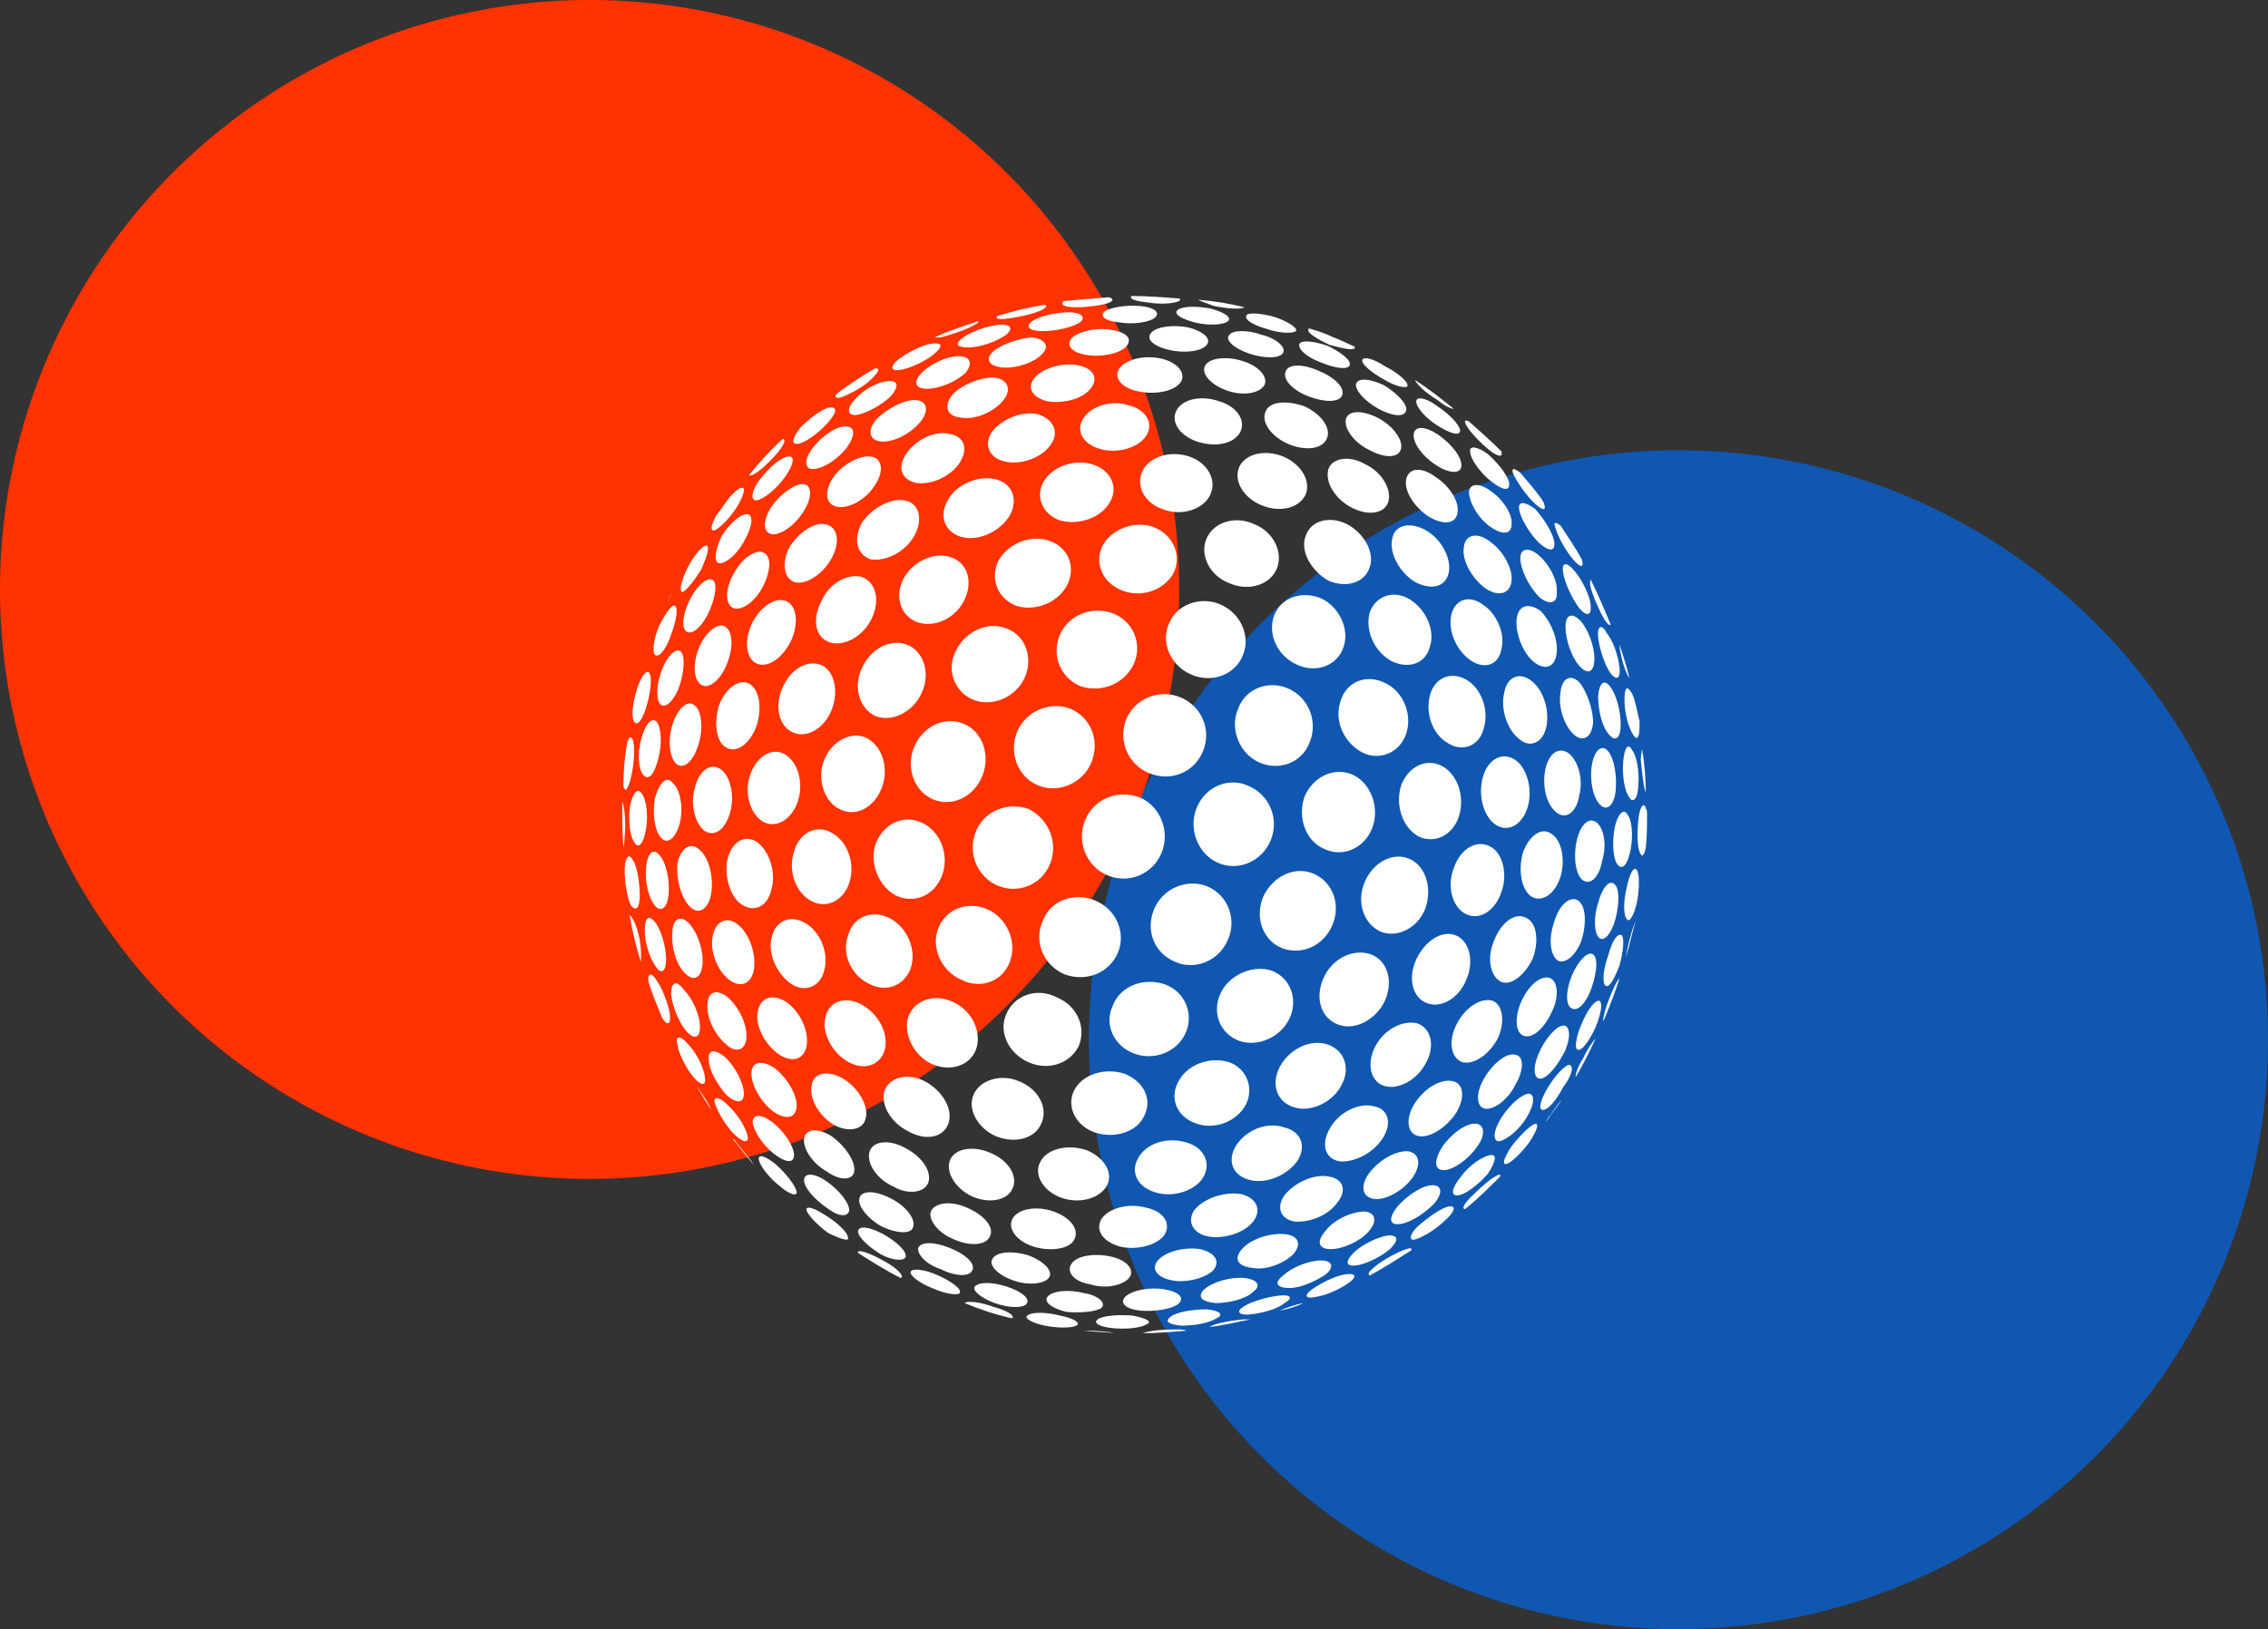 <svg version="1.1" id="Calque_1" xmlns="http://www.w3.org/2000/svg" x="0" y="0" viewBox="0 0 180.8 129.9" style="enable-background:new 0 0 180.8 129.9" xml:space="preserve"><rect x="0" y="0" width="180.8" height="129.9" fill="#333333" stroke="none"/><style>.st2{fill:#fff}</style><circle cx="133.8" cy="82.9" r="47" style="fill:#0f57b1"/><circle cx="47" cy="47" r="47" style="fill:#ff3200"/><g id="source_1_"><path class="st2" d="M129.6 76.4c.3-1 .5-2 .8-3-.1.3-.3.7-.4 1.2-.2.6-.3 1.3-.4 1.8zM127.8 81.4c.1-.1.1-.2.2-.4.4-1 .8-2 1.1-3-.2.2-.5.8-.8 1.6-.3.7-.5 1.5-.5 1.8zM125.6 85.9c.6-1 1.1-2 1.6-3.1-.2.2-.7.9-1 1.6-.4.6-.6 1.2-.6 1.5zM123.2 89.5c.4-.6.9-1.2 1.3-1.8-.3.3-.6.8-.9 1.2-.2.2-.3.4-.4.6zM131.2 63.2c0-1.1-.1-2.3-.3-3.5 0 .2-.1.5-.1.9.1.9.2 2.1.4 2.6zM130.6 65.4c-.1 1.1-.1 2.3.2 2.7.1.3.3 0 .4-.5.1-.9.1-1.9.1-2.8 0-.2-.1-.3-.1-.4-.2-.5-.5 0-.6 1zM129.7 70.7c-.3 1.1-.3 2.3 0 2.6.2.3.6-.4.8-1.4s.2-2.2 0-2.5c-.2-.4-.6.2-.8 1.3zM128.2 76.2c-.4 1.1-.5 2.2-.2 2.4.3.2.7-.6 1.1-1.6.3-1.1.4-2.1.2-2.4-.3-.3-.8.4-1.1 1.6zM127.5 79.8c-.3-.1-.9.6-1.4 1.8-.5 1.1-.6 2.1-.3 2.1.3.1.9-.7 1.4-1.8.4-1 .6-1.9.3-2.1zM125.1 84.9c-.3 0-1.1.8-1.7 1.8-.6 1-.8 1.8-.4 1.8s1.1-.8 1.6-1.8c.7-.9.9-1.7.5-1.8zM122.4 89.6c-.4.1-1.2.9-1.9 1.8-.6.9-.8 1.5-.4 1.4.4-.1 1.2-.9 1.8-1.7.6-.9.8-1.5.5-1.5zM117.3 95.4c-.6.6-.8 1-.5 1 1-.8 1.9-1.7 2.8-2.6 0-.1 0-.2-.2-.1-.5.2-1.4 1-2.1 1.7zM129.9 54.1c-.2-.9-.5-1.8-.8-2.7v.1c.1.8.4 2 .8 2.6zM129.5 55.8c0 1 .3 2.2.7 2.8.3.5.5.2.5-.7v-.4c-.1-.4-.2-.9-.3-1.3-.1-.4-.2-.7-.3-.9-.4-.7-.6-.5-.6.5zM129.4 60.7c-.1 1.1.1 2.4.5 2.9.3.5.7 0 .7-1 .1-1-.1-2.3-.5-2.8-.3-.6-.6-.2-.7.9zM128.7 66.1c-.2 1.2-.1 2.5.3 2.9.4.4.8-.2 1-1.3.2-1.1.1-2.4-.3-2.8-.3-.5-.8.1-1 1.2zM128.8 73.2c.3-1.2.3-2.4-.1-2.7-.4-.4-1 .3-1.3 1.5-.4 1.2-.3 2.5.1 2.8.4.3 1-.4 1.3-1.6zM126.9 78.7c.4-1.2.5-2.3.1-2.6-.4-.3-1.2.5-1.7 1.7s-.5 2.4 0 2.6c.5.3 1.2-.5 1.6-1.7zM124.6 84.1c.6-1.1.6-2.1.2-2.3-.5-.2-1.4.7-2 1.9-.6 1.2-.6 2.2-.1 2.3.5.1 1.3-.8 1.9-1.9zM121.7 89.1c.6-1 .7-1.8.2-1.9-.5 0-1.5.8-2.2 1.9s-.7 1.9-.2 1.9c.6-.1 1.6-.9 2.2-1.9zM118.8 92.1c-.6.1-1.7.8-2.4 1.8-.7.9-.8 1.5-.1 1.4.6-.1 1.6-.9 2.3-1.7.6-.9.8-1.6.2-1.5zM115.5 96.2c-.6.1-1.7.9-2.5 1.6-.7.7-.7 1.2-.1 1 .6-.2 1.6-.8 2.3-1.5.8-.7.9-1.2.3-1.1zM112.1 99.6c-.6.2-1.8.8-2.5 1.4-.5.4-.6.6-.4.7 1.1-.6 2.2-1.3 3.3-2 .1-.2-.1-.2-.4-.1zM126.8 46.8c.2.8.7 1.9 1.1 2.6.3.4.4.5.5.4-.5-1.2-1-2.4-1.6-3.6 0 .1-.1.2 0 .6zM127.4 50.8c.1.9.5 2.2 1 2.9.5.6.8.4.7-.5s-.5-2.1-1-2.7c-.4-.8-.8-.6-.7.3zM129.2 57.8c0-1-.3-2.3-.8-3s-.9-.4-1 .7c0 1.1.3 2.5.9 3.1.5.6.9.2.9-.8zM128.8 63c.1-1.1-.1-2.5-.6-3.1s-1.1-.1-1.3 1.1c-.2 1.2.1 2.7.7 3.2.5.5 1.1 0 1.2-1.2zM127.3 65.6c-.6-.5-1.3.1-1.6 1.4s-.1 2.8.5 3.2c.6.4 1.3-.3 1.5-1.5.4-1.2.2-2.6-.4-3.1zM125.8 71.8c-.6-.4-1.5.3-1.9 1.7-.5 1.4-.3 2.7.3 3.1.6.3 1.5-.5 1.9-1.7.4-1.4.3-2.7-.3-3.1zM123.6 78c-.7-.3-1.7.5-2.3 1.8s-.5 2.6.2 2.8c.7.2 1.6-.6 2.2-1.9.6-1.2.5-2.4-.1-2.7zM120.8 84.1c-.7-.2-1.8.7-2.5 1.9s-.6 2.3.1 2.4c.7.1 1.8-.7 2.4-1.9.7-1.2.7-2.3 0-2.4zM117.7 89.6c-.8-.1-2 .8-2.7 1.8-.7 1.1-.7 1.9.1 1.9.7 0 1.9-.8 2.6-1.8.7-.9.7-1.8 0-1.9zM114.2 94.5c-.8 0-2 .8-2.8 1.7-.7.9-.7 1.5.2 1.4.8-.1 1.9-.8 2.7-1.6.7-.8.7-1.5-.1-1.5zM110.8 99.6c.7-.7.7-1.1-.1-1.1-.8.1-2.1.7-2.8 1.4-.7.7-.6 1.1.2 1 .8-.1 2-.7 2.7-1.3zM107.3 101.6c-.8.1-2 .7-2.7 1.2s-.5.8.3.6c.8-.1 1.9-.6 2.6-1.1.7-.5.6-.8-.2-.7zM103.9 103.9c-.6.1-1.4.4-1.9.6.6-.1 1.3-.3 1.9-.6zM124 42.1c.2.7.8 1.8 1.4 2.5.6.7.9.7.7 0-.5-.9-1.1-1.8-1.7-2.7-.4-.3-.6-.3-.4.2zM124.6 45.6c.1.8.7 2.1 1.3 2.9.6.7 1 .6.9-.3-.1-.8-.7-2-1.3-2.7-.6-.7-1-.7-.9.1zM127.1 52.5c0-1-.5-2.3-1.1-3-.7-.7-1.2-.5-1.2.5s.5 2.5 1.2 3.2c.6.6 1.1.4 1.1-.7zM125.9 54.4c-.7-.7-1.4-.3-1.5.8-.2 1.2.3 2.7 1.1 3.4.7.6 1.4.2 1.5-1 0-1-.5-2.5-1.1-3.2zM125.1 60.1c-.8-.6-1.6-.1-1.9 1.2-.3 1.4.1 2.9.9 3.5.8.6 1.6-.1 1.8-1.4.3-1.1 0-2.6-.8-3.3zM124.4 69.9c.4-1.3.1-2.9-.7-3.4-.8-.6-1.8.1-2.3 1.5-.4 1.4-.1 3 .7 3.5.9.5 1.9-.3 2.3-1.6zM122.2 76.4c.5-1.4.3-2.8-.5-3.2-.9-.5-2 .3-2.6 1.8-.6 1.4-.3 2.9.6 3.3.8.3 1.9-.6 2.5-1.9zM119 79.8c-.9-.3-2.2.5-2.9 1.9s-.4 2.7.5 3c.9.2 2.1-.6 2.8-1.9.6-1.3.4-2.7-.4-3zM116.1 88.7c.7-1.2.6-2.3-.3-2.5-1-.2-2.3.6-3.1 1.9-.7 1.2-.5 2.4.5 2.5.9.1 2.2-.8 2.9-1.9zM109.1 93.6c-.7 1-.5 1.9.5 2 .9.1 2.3-.7 3-1.7s.6-1.9-.3-2.1c-1-.1-2.4.7-3.2 1.8zM106.1 99.6c.9 0 2.3-.6 3-1.4s.6-1.5-.3-1.6c-1 0-2.4.6-3.1 1.5-.8.9-.6 1.5.4 1.5zM102.8 102.7c.9 0 2.2-.6 2.9-1.1.7-.6.5-1.1-.4-1.1-1 0-2.4.6-3 1.2-.8.6-.5 1 .5 1zM102 103.3c-1 .1-2.3.5-2.9.9-.6.4-.3.7.6.6.9-.1 2.1-.4 2.7-.9.7-.4.5-.7-.4-.6zM96.4 105.8c-.1 0-.1 0 0 0 1.1-.1 2.2-.4 3.3-.6h-.6c-1 .1-2.2.3-2.7.6zM120.6 37.7c.2.5.9 1.6 1.6 2.3.7.7 1.1.8.9.2 0-.1-.1-.2-.2-.4-.5-.7-1.1-1.4-1.7-2.1-.5-.4-.7-.4-.6 0zM121.1 40.6c.1.7.8 1.9 1.6 2.7.8.7 1.3.7 1.2-.1-.1-.7-.8-1.8-1.5-2.6-.8-.6-1.4-.7-1.3 0zM122.7 44.3c-.8-.7-1.5-.6-1.5.2 0 .9.7 2.3 1.5 3.1.8.7 1.5.5 1.4-.4.1-.9-.6-2.2-1.4-2.9zM120.9 49.4c-.1 1.1.5 2.7 1.4 3.4s1.7.4 1.8-.8c.1-1.1-.5-2.5-1.3-3.3-1-.7-1.8-.4-1.9.7zM119.9 55.3c-.3 1.3.3 3 1.3 3.7.9.7 1.9.1 2.1-1.2.2-1.3-.3-2.8-1.2-3.5-1-.8-2-.3-2.2 1zM120.8 60.6c-1-.7-2.2-.1-2.6 1.4-.4 1.5.1 3.2 1.1 3.8 1 .6 2.1-.1 2.5-1.5s-.1-3.1-1-3.7zM118.8 67.5c-1.1-.6-2.4.2-2.9 1.7-.6 1.5-.1 3.2 1 3.7s2.3-.3 2.8-1.8c.5-1.4.1-3.1-.9-3.6zM112.9 76.5c-.7 1.5-.3 3.1.9 3.5 1.1.4 2.5-.4 3.1-1.9.6-1.4.3-3-.8-3.5s-2.5.4-3.2 1.9zM109.6 83.5c-.7 1.4-.3 2.8.8 3.1 1.1.3 2.6-.5 3.3-1.9.7-1.3.4-2.7-.7-3.1-1.2-.3-2.7.5-3.4 1.9zM110.2 90.8c.8-1.2.5-2.4-.7-2.6-1.2-.3-2.8.5-3.5 1.8-.7 1.2-.4 2.4.8 2.6 1.1.1 2.6-.6 3.4-1.8zM106.6 95.9c.8-1 .5-1.9-.7-2.1s-2.7.5-3.5 1.5c-.7 1-.3 1.9.8 2.1 1.2.1 2.7-.5 3.4-1.5zM103.1 100c.7-.8.4-1.5-.7-1.6-1.2-.1-2.7.4-3.4 1.2-.7.8-.3 1.4.9 1.5 1.1.2 2.5-.4 3.2-1.1zM96.9 103.9c1 0 2.4-.3 3-.9.7-.5.3-1-.7-1.1-1.1-.1-2.5.3-3.2.9-.6.6-.2 1 .9 1.1zM96.2 104.4c-1.1 0-2.4.2-2.9.6s-.1.6.9.7c1 0 2.2-.2 2.8-.6.6-.3.2-.6-.8-.7zM93.7 106c-1 0-2.1.1-2.6.3 1.2 0 2.3-.1 3.5-.2-.3-.1-.5-.1-.9-.1zM118.5 35.7c.8.7 1.3.8 1.2.4V36c-.8-.8-1.7-1.6-2.6-2.4-.2-.1-.4-.1-.3.1.1.4.9 1.3 1.7 2zM117.2 36c0 .6.8 1.7 1.7 2.4s1.5.8 1.4.1c-.1-.6-.9-1.6-1.7-2.3-.8-.6-1.5-.7-1.4-.2zM118.9 39.2c-.9-.7-1.7-.7-1.8 0 0 .8.7 2.1 1.7 2.8s1.7.6 1.7-.2c.1-.7-.6-1.9-1.6-2.6zM118.8 43.2c-1-.8-2-.6-2.1.4-.2 1 .6 2.5 1.7 3.3 1 .7 2 .5 2.1-.6.1-1-.7-2.4-1.7-3.1zM118.2 48.2c-1.1-.8-2.2-.4-2.5.8-.3 1.3.4 2.9 1.6 3.7 1.1.7 2.2.3 2.4-1 .3-1.2-.4-2.8-1.5-3.5zM116.9 54.2c-1.2-.7-2.5-.2-2.9 1.2-.4 1.5.2 3.2 1.5 3.9 1.2.7 2.5.1 2.8-1.3.4-1.4-.2-3.1-1.4-3.8zM115 61.1c-1.3-.7-2.7 0-3.3 1.5-.5 1.6.1 3.4 1.4 4.1 1.3.6 2.7-.1 3.2-1.6.5-1.6-.1-3.3-1.3-4zM112.4 68.5c-1.3-.6-2.9.2-3.6 1.8-.7 1.6-.1 3.4 1.3 4 1.3.5 2.9-.3 3.5-1.8.6-1.6.1-3.4-1.2-4zM109.3 76.1c-1.4-.5-3.1.3-3.8 1.9s-.2 3.2 1.2 3.7c1.3.5 3-.4 3.7-1.9.7-1.6.2-3.2-1.1-3.7zM106.9 86.6c.8-1.4.3-2.8-1-3.3-1.4-.5-3.1.3-3.9 1.8-.7 1.4-.2 2.8 1.2 3.2 1.3.4 3-.4 3.7-1.7zM98.5 91.4c-.7 1.2-.2 2.4 1.2 2.7 1.3.3 2.9-.4 3.7-1.5.8-1.2.3-2.4-1-2.7-1.4-.5-3.1.2-3.9 1.5zM95.2 96.5c-.6.9-.1 1.9 1.2 2.1 1.2.2 2.8-.3 3.5-1.2.7-.9.3-1.9-1-2.2-1.4-.2-3 .4-3.7 1.3zM96.7 101.3c.6-.7.2-1.4-1-1.7-1.3-.2-2.8.2-3.4.9-.6.7 0 1.4 1.2 1.6 1.1.2 2.6-.2 3.2-.8zM93.9 104c.6-.5.1-1-1.1-1.2-1.2-.2-2.6.1-3.1.6s.1 1 1.2 1.1c1.1.1 2.4-.1 3-.5zM90.3 104.9c-1.1-.1-2.4 0-2.8.3-.4.3.2.6 1.2.7s2.2 0 2.7-.3c.5-.2 0-.5-1.1-.7zM86.4 106.1c.8.1 1.7.1 2.5.2-.2 0-.4-.1-.6-.1-.7-.1-1.4-.1-1.9-.1zM115.9 32.6c-1-.8-2-1.6-3.1-2.3.1.3.8 1 1.8 1.6.6.5 1.1.7 1.3.7zM112.9 32c0 .5.8 1.4 1.8 2s1.7.8 1.7.3c-.1-.5-.9-1.3-1.8-1.9-.9-.7-1.7-.8-1.7-.4zM112.7 34.6c-.1.7.7 1.8 1.8 2.5s2 .7 2 0-.8-1.7-1.8-2.4-1.9-.8-2-.1zM112.1 38.2c-.2.9.6 2.2 1.8 3 1.2.7 2.2.6 2.3-.4.1-.9-.7-2.1-1.8-2.8-1.1-.8-2.1-.7-2.3.2zM111 42.9c-.3 1.1.5 2.7 1.8 3.5 1.3.7 2.5.4 2.7-.8.2-1.1-.6-2.6-1.8-3.3-1.2-.7-2.5-.5-2.7.6zM112.4 47.8c-1.3-.8-2.7-.3-3.2 1-.4 1.4.3 3.1 1.7 3.9 1.4.7 2.8.2 3.1-1.2.4-1.2-.3-2.9-1.6-3.7zM106.9 55.8c-.6 1.6.2 3.4 1.7 4.2 1.4.7 3 0 3.5-1.5s-.2-3.3-1.6-4c-1.5-.8-3.1-.2-3.6 1.3zM104 63.5c-.6 1.7.1 3.6 1.6 4.2 1.5.7 3.2-.1 3.8-1.7s-.1-3.5-1.5-4.2c-1.5-.7-3.2.1-3.9 1.7zM106.2 73.8c.7-1.6.1-3.4-1.4-4.1s-3.3.1-4.1 1.8c-.7 1.7 0 3.5 1.5 4.1 1.6.6 3.3-.2 4-1.8zM97.3 79.2c-.7 1.5-.1 3.2 1.5 3.8 1.5.5 3.3-.3 4-1.8s.1-3.2-1.4-3.8c-1.5-.5-3.4.3-4.1 1.8zM93.9 86.3c-.7 1.4 0 2.8 1.5 3.3s3.2-.2 3.9-1.5.1-2.9-1.3-3.4c-1.6-.5-3.4.2-4.1 1.6zM90.7 92.4c-.6 1.1 0 2.3 1.5 2.7 1.4.4 3.1-.2 3.7-1.2.7-1.1.1-2.4-1.3-2.8-1.6-.5-3.3.1-3.9 1.3zM92.8 98.5c.6-.9 0-1.9-1.4-2.2-1.4-.4-3 0-3.6.9-.5.9.1 1.8 1.5 2.2 1.3.3 2.9-.1 3.5-.9zM90 101.9c.5-.6-.1-1.4-1.4-1.7-1.3-.3-2.8-.1-3.2.6-.4.6.2 1.4 1.5 1.6 1.2.4 2.6.1 3.1-.5zM87.8 104.3c.4-.4-.2-1-1.4-1.2-1.2-.3-2.5-.2-2.9.3-.3.4.3.9 1.5 1.2 1.1.1 2.3 0 2.8-.3zM84.5 104.9c-1.1-.3-2.3-.3-2.6 0-.3.2.4.6 1.4.8 1 .2 2.1.2 2.5 0 .4-.2-.2-.6-1.3-.8zM108.6 28.7c-.1.3.7 1 1.8 1.6 1 .6 1.9.7 1.8.4 0-.3-.8-1-1.8-1.5-.9-.6-1.7-.8-1.8-.5zM108.1 30.6c-.1.5.7 1.4 1.8 2s2.1.7 2.2.1c.1-.5-.8-1.4-1.8-2-1.1-.5-2-.6-2.2-.1zM107.3 33.4c-.2.7.6 1.9 1.9 2.5 1.3.7 2.4.6 2.5-.2.1-.7-.7-1.8-1.9-2.4-1.2-.6-2.3-.6-2.5.1zM105.9 37.4c-.3 1 .5 2.4 1.9 3.1 1.4.7 2.7.4 2.9-.6s-.6-2.3-1.9-2.9c-1.2-.7-2.6-.5-2.9.4zM109.2 45.2c.4-1.2-.5-2.7-1.8-3.4-1.4-.7-2.9-.3-3.3.9-.5 1.2.4 2.8 1.8 3.6 1.4.6 2.9.2 3.3-1.1zM101.6 49c-.6 1.5.2 3.3 1.8 4 1.5.7 3.2.1 3.7-1.4.5-1.4-.3-3.2-1.8-3.9-1.5-.6-3.1-.1-3.7 1.3zM102.7 54.9c-1.6-.7-3.4 0-4 1.6-.7 1.6.1 3.6 1.7 4.3 1.6.7 3.4 0 4-1.6.7-1.7-.1-3.6-1.7-4.3zM95.4 64.4c-.7 1.7.1 3.7 1.7 4.4 1.6.7 3.5-.1 4.2-1.8.7-1.7-.1-3.6-1.7-4.3-1.6-.8-3.5 0-4.2 1.7zM92 72.5c-.7 1.7 0 3.5 1.7 4.2 1.6.7 3.5-.1 4.2-1.8.7-1.6 0-3.5-1.6-4.2-1.6-.7-3.6.1-4.3 1.8zM88.7 80.2c-.7 1.5.1 3.2 1.7 3.8 1.6.6 3.4-.1 4.1-1.6.7-1.5 0-3.3-1.6-3.9-1.7-.6-3.6.1-4.2 1.7zM85.6 87c-.6 1.3.2 2.8 1.7 3.3s3.3 0 3.9-1.3c.7-1.3 0-2.8-1.6-3.4-1.6-.5-3.4.1-4 1.4zM88.2 94.6c.6-1-.1-2.3-1.6-2.9-1.5-.5-3.2-.1-3.7 1-.5 1 .3 2.3 1.7 2.8s3 .1 3.6-.9zM80.7 97.2c-.4.8.4 1.8 1.7 2.2 1.3.4 2.8.2 3.2-.5.5-.8-.2-1.8-1.6-2.3-1.4-.5-2.9-.2-3.3.6zM83.6 101.9c.4-.5-.3-1.3-1.6-1.8-1.3-.4-2.6-.3-2.9.3-.3.5.5 1.3 1.7 1.7 1.1.4 2.4.3 2.8-.2zM80.3 102.6c-1.2-.4-2.3-.4-2.6 0-.2.3.5.9 1.6 1.3s2.2.4 2.5.1c.4-.4-.3-1-1.5-1.4zM76.9 103.9c1.2.5 2.4.9 3.7 1.2h.1c.2-.2-.4-.6-1.5-.9-1.1-.4-2.1-.5-2.3-.3zM108 27.7s0-.1-.1-.1c-.5-.2-1-.5-1.6-.7-.6-.3-1.2-.5-1.9-.7-.1 0-.1 0-.1.1-.1.2.6.7 1.7 1.2 1.1.3 2 .5 2 .2zM103.6 27.4c-.2.4.6 1.1 1.7 1.5 1.2.5 2.2.6 2.3.2s-.7-1-1.7-1.5c-1.1-.4-2.1-.5-2.3-.2zM102.5 29.6c-.3.6.5 1.5 1.8 2s2.5.5 2.7-.1c.2-.6-.6-1.4-1.8-1.9-1.3-.6-2.5-.6-2.7 0zM100.9 32.8c-.4.8.4 2 1.8 2.6 1.4.6 2.8.4 3.1-.5.3-.8-.5-1.9-1.8-2.5-1.4-.5-2.8-.4-3.1.4zM98.8 37.2c-.5 1.1.3 2.5 1.8 3.1s3 .2 3.5-.9c.4-1.1-.4-2.4-1.8-3-1.5-.6-3-.2-3.5.8zM96.2 42.9c-.6 1.3.2 3 1.8 3.6 1.6.7 3.3.1 3.8-1.2s-.3-2.9-1.8-3.5c-1.5-.7-3.2-.2-3.8 1.1zM93.2 49.7c-.7 1.5.1 3.4 1.8 4.1 1.6.7 3.5 0 4.1-1.6.6-1.5-.2-3.3-1.8-4s-3.5 0-4.1 1.5zM95.9 59.9c.7-1.7-.1-3.6-1.8-4.3s-3.6.1-4.3 1.7c-.7 1.7.1 3.6 1.7 4.3 1.8.8 3.7 0 4.4-1.7zM86.5 65.4c-.7 1.7.1 3.7 1.8 4.4 1.7.7 3.6-.1 4.3-1.8.7-1.7-.1-3.7-1.7-4.4-1.8-.7-3.7.1-4.4 1.8zM89.1 76c.7-1.6-.1-3.5-1.8-4.2s-3.6 0-4.2 1.7c-.7 1.6.1 3.5 1.8 4.2 1.7.6 3.5-.1 4.2-1.7zM80.2 80.9c-.6 1.4.2 3.1 1.8 3.8 1.6.7 3.3.1 4-1.3.6-1.5-.1-3.2-1.8-3.9-1.6-.8-3.4-.1-4 1.4zM77.6 87.3c-.5 1.2.4 2.7 1.8 3.3 1.5.6 3.1.2 3.6-1 .6-1.2-.2-2.8-1.8-3.4-1.4-.6-3.1-.1-3.6 1.1zM75.7 92.6c-.3.9.5 2.2 1.8 2.8 1.4.6 2.8.3 3.2-.6.5-1-.3-2.3-1.8-2.9-1.4-.6-2.9-.3-3.2.7zM78.9 98.6c.4-.7-.4-1.7-1.8-2.3-1.3-.6-2.6-.4-2.9.3-.2.7.6 1.7 1.8 2.2 1.3.6 2.6.5 2.9-.2zM77.5 101.3c.3-.5-.5-1.3-1.8-1.8-1.2-.5-2.3-.5-2.5 0-.1.5.6 1.3 1.8 1.7 1.2.6 2.3.6 2.5.1zM76.5 103.1c.2-.3-.6-.9-1.7-1.4-1.1-.5-2.1-.6-2.2-.3-.1.3.7.9 1.7 1.3 1.1.5 2.1.6 2.2.4zM100.9 26.2c1.1.4 2.2.4 2.4.2.2-.2-.5-.7-1.6-1.1-1-.3-2.1-.4-2.3-.2-.3.3.4.8 1.5 1.1zM98 26.7c-.4.4.4 1.1 1.6 1.5 1.2.4 2.5.4 2.7-.1.2-.4-.5-1.1-1.7-1.4-1.1-.4-2.3-.4-2.6 0zM96.1 29.1c-.4.6.3 1.5 1.6 2s2.7.3 3.1-.4c.3-.6-.4-1.5-1.7-1.9-1.2-.4-2.6-.3-3 .3zM93.8 32.7c-.5.9.2 2 1.6 2.5 1.5.5 3 .2 3.5-.8.4-.9-.3-2-1.7-2.4-1.4-.5-2.9-.2-3.4.7zM91.1 37.5c-.6 1.2.1 2.6 1.6 3.1 1.5.6 3.3 0 3.8-1.2.5-1.1-.2-2.5-1.7-3s-3.1 0-3.7 1.1zM87.9 43.5c-.7 1.4 0 3 1.6 3.6s3.4-.1 4.1-1.5c.6-1.4-.1-3-1.7-3.6-1.5-.5-3.3.2-4 1.5zM90.4 52.9c.7-1.6-.1-3.4-1.7-4-1.6-.6-3.5.1-4.2 1.7-.7 1.6 0 3.4 1.6 4.1 1.7.6 3.6-.2 4.3-1.8zM81.1 58.3c-.7 1.7 0 3.6 1.6 4.3s3.6-.1 4.3-1.8 0-3.6-1.7-4.3c-1.6-.6-3.5.2-4.2 1.8zM77.8 66.3c-.7 1.7.1 3.6 1.7 4.3 1.6.7 3.5 0 4.2-1.7s-.1-3.6-1.7-4.4c-1.7-.6-3.6.2-4.2 1.8zM80.5 76.7c.6-1.6-.2-3.5-1.8-4.2s-3.3 0-3.9 1.5c-.6 1.5.2 3.4 1.8 4.1 1.5.8 3.3.2 3.9-1.4zM77.8 83.7c.5-1.4-.3-3.1-1.8-3.8-1.5-.7-3.1-.2-3.6 1.2-.4 1.3.4 3 1.8 3.7 1.5.7 3.1.2 3.6-1.1zM75.6 89.6c.4-1.1-.4-2.6-1.9-3.4-1.4-.7-2.8-.3-3.2.8-.3 1.1.5 2.5 1.9 3.2 1.4.8 2.8.5 3.2-.6zM69.3 91.9c-.2.9.6 2.1 1.9 2.7 1.2.7 2.5.5 2.8-.3.3-.9-.5-2.1-1.9-2.8-1.3-.7-2.6-.5-2.8.4zM72.8 97.8c.2-.6-.6-1.7-1.9-2.3-1.2-.6-2.3-.6-2.4.1-.1.6.7 1.6 1.8 2.2 1.3.6 2.4.6 2.5 0zM72.2 100.2c.1-.4-.7-1.2-1.8-1.8-1.1-.6-2-.7-2-.2 0 .4.8 1.2 1.8 1.8.9.5 1.9.6 2 .2zM68.4 99.9c1.1.7 2.2 1.4 3.4 2 0 0 .1 0 .1-.1 0-.3-.7-.9-1.7-1.4-1.1-.6-1.9-.8-1.8-.5zM99.2 24.5c-1.2-.3-2.4-.5-3.7-.6.2.1.7.3 1.3.5 1 .2 2.1.3 2.4.1zM95.2 25.7c1.2.3 2.4.2 2.7-.1.3-.3-.3-.7-1.4-1-1.1-.2-2.2-.2-2.6.1-.4.3.2.7 1.3 1zM91.8 26.5c-.5.5.1 1.1 1.4 1.4 1.3.3 2.6.1 3-.4s-.3-1.1-1.5-1.4c-1.1-.2-2.4-.1-2.9.4zM89.3 29.3c-.6.7 0 1.6 1.4 1.9s2.9 0 3.4-.7-.2-1.6-1.5-1.9c-1.3-.3-2.7 0-3.3.7zM86.4 33.3c-.7 1-.1 2.1 1.3 2.5 1.4.4 3.1-.1 3.7-1.1.6-1-.1-2.1-1.5-2.4-1.2-.4-2.8 0-3.5 1zM88.5 40c.7-1.2 0-2.6-1.5-3-1.4-.4-3.1.2-3.8 1.4s-.1 2.6 1.3 3.1c1.5.4 3.3-.2 4-1.5zM85.1 46.6c.7-1.5 0-3-1.5-3.5s-3.3.3-4 1.6c-.7 1.4-.1 3 1.4 3.6 1.6.5 3.4-.3 4.1-1.7zM77.6 55.8c1.5.6 3.4-.2 4.1-1.8.7-1.6 0-3.4-1.5-3.9-1.5-.6-3.3.3-4 1.8-.8 1.5-.1 3.3 1.4 3.9zM74.3 63.7c1.5.7 3.3-.1 4-1.8s0-3.6-1.5-4.2c-1.5-.6-3.2.2-3.9 1.8-.7 1.6-.1 3.5 1.4 4.2zM71.4 71.4c1.5.7 3.1 0 3.7-1.6.6-1.6-.1-3.5-1.6-4.2s-3.1.1-3.7 1.7c-.5 1.5.2 3.3 1.6 4.1zM69.2 78.4c1.4.8 2.9.2 3.4-1.2.5-1.5-.3-3.3-1.7-4s-2.9-.1-3.3 1.4c-.5 1.4.2 3.1 1.6 3.8zM67.5 84.6c1.3.8 2.6.4 3-.8.4-1.3-.4-2.9-1.8-3.7-1.3-.7-2.6-.3-2.9 1-.3 1.1.4 2.7 1.7 3.5zM69 89.2c.3-1-.6-2.5-1.8-3.2s-2.4-.5-2.5.6c-.2 1 .6 2.4 1.8 3.1 1.1.6 2.3.4 2.5-.5zM68.1 93.4c.1-.8-.7-2-1.8-2.8-1.1-.7-2.1-.6-2.2.2-.1.8.7 2 1.8 2.6 1.1.8 2.1.7 2.2 0zM67.7 96.5c0-.6-.8-1.6-1.8-2.3-1-.7-1.8-.7-1.8-.1s.8 1.5 1.8 2.2c.9.7 1.7.8 1.8.2zM67.6 98.7c0-.4-.8-1.2-1.8-1.8-.9-.6-1.6-.8-1.5-.4s.9 1.2 1.7 1.8c1 .5 1.7.7 1.6.4zM94 24c.1-.1.1-.2 0-.2-1.3-.1-2.6-.2-3.8-.2-.2.2.2.4 1.2.5 1.1.2 2.2.1 2.6-.1zM88.1 24.8c-.5.4 0 .8 1.1.9 1.1.2 2.5 0 2.9-.4s-.1-.8-1.2-.9c-1.1-.1-2.3.1-2.8.4zM85.5 26.9c-.6.6-.1 1.2 1.1 1.4 1.2.2 2.7-.1 3.2-.7s0-1.1-1.2-1.3-2.5.1-3.1.6zM82.5 30.1c-.7.8-.2 1.6 1 1.9 1.3.2 2.9-.2 3.5-1.1.6-.8.1-1.6-1.2-1.8-1.2-.2-2.7.3-3.3 1zM79.1 34.4c-.7 1-.3 2.1 1 2.4 1.3.3 3-.3 3.7-1.4.7-1 .1-2.1-1.2-2.4-1.2-.2-2.7.4-3.5 1.4zM80.5 41.1c.7-1.3.2-2.6-1.2-2.9-1.3-.3-3 .4-3.7 1.6-.8 1.3-.3 2.6 1 3 1.4.4 3.1-.4 3.9-1.7zM73.1 49.6c1.4.5 3.1-.3 3.8-1.8s.2-3-1.2-3.4c-1.3-.4-3 .4-3.7 1.8-.7 1.4-.2 2.9 1.1 3.4zM73.5 55.2c.7-1.6.1-3.3-1.2-3.8s-2.9.3-3.6 1.9c-.7 1.5-.2 3.2 1.1 3.8 1.3.5 3-.3 3.7-1.9zM65.7 60.6c-.6 1.5 0 3.3 1.2 3.9 1.3.7 2.8-.1 3.4-1.7.6-1.6 0-3.4-1.3-4-1.2-.5-2.7.3-3.3 1.8zM64.6 71.8c1.2.7 2.6.1 3.1-1.4s-.1-3.3-1.4-4c-1.2-.7-2.6 0-3 1.5-.5 1.5.1 3.2 1.3 3.9zM63 78.4c1.1.8 2.4.3 2.7-1 .4-1.4-.3-3.1-1.5-3.8-1.2-.7-2.4-.2-2.7 1.2-.3 1.2.4 2.8 1.5 3.6zM62 84c1.1.8 2.1.5 2.3-.6.2-1.2-.5-2.7-1.6-3.5-1.1-.7-2.1-.4-2.3.8-.2 1 .5 2.5 1.6 3.3zM63.5 88.3c.1-.9-.7-2.3-1.7-3.1-1-.7-1.9-.6-1.9.4 0 .9.7 2.2 1.7 3 1 .7 1.8.6 1.9-.3zM63.3 92.1c0-.7-.8-1.9-1.7-2.6s-1.6-.7-1.6 0c.1.7.8 1.8 1.7 2.5.9.7 1.6.8 1.6.1zM63.5 95c-.1-.5-.9-1.5-1.7-2.2-.9-.7-1.4-.8-1.3-.3.1.5.9 1.5 1.7 2.1.8.7 1.4.8 1.3.4zM85.8 24.5c1 0 2.3-.2 2.7-.4.3-.2.2-.3-.1-.4l-3.6.3c-.3.3 0 .5 1 .5zM83.1 26.4c1.1 0 2.4-.3 3-.7.5-.4.1-.8-.9-.8s-2.3.3-2.9.7c-.6.4-.3.8.8.8zM79.2 28c-.7.6-.4 1.2.7 1.3 1.1.1 2.6-.4 3.2-1.1.6-.6.2-1.2-.9-1.3-.9.1-2.3.5-3 1.1zM75.9 31.5c-.7.9-.4 1.7.7 1.8 1.2.2 2.7-.5 3.4-1.4s.3-1.7-.8-1.8c-1.1 0-2.6.6-3.3 1.4zM72.3 36.1c-.8 1.1-.5 2.1.7 2.4 1.2.2 2.8-.5 3.5-1.6s.4-2.1-.8-2.3c-1.1-.3-2.6.4-3.4 1.5zM72.9 42.7c.7-1.3.4-2.6-.8-2.8-1.1-.2-2.6.6-3.4 1.8-.7 1.3-.4 2.5.7 2.9 1.2.2 2.8-.6 3.5-1.9zM66.1 51.2c1.1.4 2.7-.4 3.4-1.9s.3-2.9-.8-3.3c-1.1-.3-2.6.5-3.2 1.9-.8 1.5-.5 2.9.6 3.3zM63.2 58.4c1.1.5 2.5-.3 3.1-1.8s.2-3.2-.9-3.6c-1.1-.4-2.4.4-3 1.8-.7 1.5-.3 3.1.8 3.6zM59.8 61.8c-.5 1.4 0 3.1 1 3.7s2.3-.1 2.8-1.6 0-3.2-1.1-3.8c-1-.5-2.2.2-2.7 1.7zM58 68.5c-.3 1.3.2 3 1.1 3.6 1 .7 2.1.2 2.4-1.2.4-1.4-.2-3.1-1.2-3.8-1-.6-2 .1-2.3 1.4zM56.8 74.7c-.2 1.2.4 2.7 1.3 3.4.9.7 1.8.4 2-.8.2-1.3-.4-2.9-1.3-3.6-.9-.7-1.8-.2-2 1zM57.8 83.2c.8.8 1.6.6 1.7-.4.1-1.1-.6-2.5-1.5-3.3-.9-.7-1.6-.4-1.6.6-.1.9.5 2.3 1.4 3.1zM57.9 87.3c.8.7 1.4.7 1.4-.1 0-.8-.7-2.2-1.5-2.9-.8-.7-1.4-.6-1.3.2 0 .8.7 2 1.4 2.8zM59.6 90.6c-.1-.6-.8-1.8-1.6-2.5-.7-.7-1.2-.7-1-.1s.8 1.7 1.5 2.4 1.2.8 1.1.2zM58.4 90.8c.6.7 1.1 1.4 1.7 2.1-.3-.5-.9-1.2-1.4-1.8-.1-.2-.2-.3-.3-.3zM80.3 25.4c.9-.1 2.2-.4 2.8-.7.3-.2.4-.3.2-.4-1.3.2-2.5.5-3.8.9-.2.2.1.3.8.2zM77.2 27.7c1 0 2.3-.5 3-1 .6-.5.4-.9-.6-.8-.9.1-2.1.5-2.8 1-.7.5-.6.8.4.8zM76.4 28.4c-.9 0-2.2.6-2.9 1.3-.7.7-.6 1.3.4 1.3s2.4-.6 3.1-1.3c.6-.8.3-1.3-.6-1.3zM69.9 33.4c-.8.9-.6 1.7.3 1.8 1 .1 2.4-.6 3.2-1.6.7-.9.5-1.7-.5-1.7-.9 0-2.2.7-3 1.5zM66.4 38.1c-.7 1.1-.6 2.1.3 2.3 1 .2 2.4-.6 3.1-1.8.7-1.1.5-2.1-.4-2.2-1-.1-2.3.7-3 1.7zM63.3 46.4c.9.3 2.3-.6 3-1.9.7-1.3.5-2.5-.5-2.7-.9-.2-2.2.7-2.9 1.9-.6 1.2-.4 2.4.4 2.7zM60.3 52.9c.9.4 2.1-.4 2.8-1.9.6-1.4.4-2.8-.5-3.1s-2.1.6-2.7 1.9c-.6 1.4-.4 2.7.4 3.1zM57.9 59.6c.8.5 1.9-.3 2.4-1.7.5-1.5.2-3-.6-3.4s-1.9.4-2.4 1.8c-.4 1.4-.2 2.9.6 3.3zM56.1 66.2c.8.6 1.7 0 2.1-1.4.4-1.4 0-3-.8-3.5s-1.7.2-2 1.5c-.4 1.3 0 2.8.7 3.4zM55 72.3c.7.7 1.5.2 1.7-1.1.2-1.3-.2-2.9-1-3.5-.7-.6-1.5 0-1.7 1.2-.1 1.2.3 2.7 1 3.4zM54.6 77.6c.7.7 1.3.4 1.4-.7.1-1.1-.4-2.6-1.1-3.3-.7-.7-1.3-.3-1.3.8-.1 1.1.3 2.5 1 3.2zM53.5 79.3c.1.9.6 2.2 1.2 2.9.6.7 1.1.6 1.1-.3 0-1-.6-2.3-1.3-3-.6-.8-1-.6-1 .4zM56.2 85.9c-.1-.8-.7-2-1.4-2.7-.6-.7-1-.6-.8.1.1.7.7 1.9 1.3 2.6s1 .7.9 0zM55.5 86.6c.4.6.8 1.3 1.2 1.9-.2-.5-.7-1.3-1.2-1.9zM77.7 25.9c.2-.1.3-.2.3-.3-1.2.4-2.4.8-3.5 1.3h.5c.8-.2 2-.6 2.7-1zM71.7 29.5c.8-.1 2.1-.7 2.8-1.3.7-.6.6-.9-.2-.8s-1.9.7-2.6 1.2c-.8.6-.7 1 0 .9zM68.2 31.8c-.7.7-.7 1.3 0 1.3.8-.1 2.1-.8 2.8-1.5.7-.8.6-1.3-.2-1.2-.7 0-1.9.6-2.6 1.4zM67.5 35.7c.7-1 .7-1.7-.1-1.7s-1.9.8-2.6 1.7c-.7.9-.7 1.7 0 1.7.8 0 2-.8 2.7-1.7zM64.1 40.7c.7-1.1.6-2.1-.1-2.1s-1.8.8-2.5 1.8c-.7 1.1-.7 2 0 2.2.7.1 1.9-.7 2.6-1.9zM58.4 45.9c-.6 1.2-.6 2.3.1 2.6.7.2 1.8-.6 2.4-1.9.6-1.3.6-2.4-.2-2.6-.7-.1-1.7.7-2.3 1.9zM55.7 51.7c-.5 1.3-.4 2.5.2 2.9.6.4 1.6-.4 2.1-1.8.5-1.3.4-2.6-.3-2.9-.6-.2-1.5.6-2 1.8zM53.6 57.8c-.4 1.3-.2 2.6.3 3.1.6.5 1.4-.2 1.8-1.6.4-1.3.2-2.8-.4-3.1-.5-.4-1.3.3-1.7 1.6zM52.2 63.7c-.2 1.2 0 2.6.5 3.1.5.6 1.2 0 1.5-1.2.3-1.3 0-2.7-.6-3.2-.5-.6-1.1.1-1.4 1.3zM51.5 69.2c-.1 1.1.2 2.4.7 3s1 .2 1.1-.9c.1-1.2-.2-2.6-.8-3.2-.5-.5-.9 0-1 1.1zM53.1 76.5c0-1-.4-2.4-.9-3s-.8-.3-.8.7.4 2.2.9 2.9c.4.6.8.4.8-.6zM53.4 80.9c-.1-.8-.6-2.1-1.1-2.8-.4-.6-.7-.5-.6.2.3 1 .7 1.9 1.1 2.9.4.6.7.5.6-.3zM67 31.7c.6-.2 1.8-.8 2.5-1.5.6-.6.7-.9.2-.8-1 .6-2.1 1.3-3 2-.2.2-.1.4.3.3zM63.6 35.4c.6-.1 1.7-.9 2.4-1.7s.8-1.3.1-1.2c-.6.1-1.6.9-2.3 1.6-.6.8-.8 1.3-.2 1.3zM62.6 38c.7-1 .8-1.7.2-1.6-.6.1-1.5.9-2.2 1.8-.7.9-.8 1.7-.3 1.7.6-.1 1.6-.9 2.3-1.9zM57.3 44.9c.5.1 1.5-.7 2.1-1.9.6-1.1.7-2 .1-2-.5 0-1.4.8-2 1.8-.5 1.1-.6 2-.2 2.1zM54.8 50.4c.5.2 1.3-.6 1.8-1.8s.6-2.3.1-2.4c-.5-.1-1.3.7-1.8 1.8s-.6 2.2-.1 2.4zM52.7 56.2c.4.3 1.1-.4 1.5-1.6.4-1.3.4-2.5 0-2.7s-1.1.5-1.5 1.7c-.4 1.1-.4 2.3 0 2.6zM52.5 60.4c.3-1.2.2-2.5-.2-2.9-.4-.3-.9.3-1.2 1.5-.3 1.1-.2 2.4.2 2.8.4.5.9-.1 1.2-1.4zM51.5 66.1c.2-1.2 0-2.5-.4-2.9-.3-.4-.7.1-.9 1.2-.1 1.1 0 2.3.4 2.8.3.5.7.1.9-1.1zM51 71.4c0-1-.2-2.4-.6-2.9-.3-.5-.6-.1-.6.9s.2 2.2.5 2.8c.4.5.7.2.7-.8zM50.4 73.2c-.1-.1-.1-.2-.2-.2.2 1.2.5 2.5.9 3.7V76c0-.9-.3-2.2-.7-2.8zM59.9 37.9c.4-.1 1.3-.9 2-1.7.6-.7.8-1.2.5-1.2-1 .9-1.9 1.9-2.7 2.9h.2zM58.7 40.5c.6-1 .8-1.7.4-1.6-.2 0-.5.3-.9.7-.4.5-.7 1-1.1 1.5-.4.7-.5 1.2-.2 1.2.4-.1 1.2-.9 1.8-1.8zM55.9 45.4c.5-1.1.7-1.9.4-1.9s-1 .8-1.5 1.8-.7 1.9-.4 1.9c.2 0 .9-.8 1.5-1.8zM53.5 50.6c.4-1.1.6-2.1.3-2.3-.3-.1-.8.7-1.3 1.7-.4 1-.5 2-.3 2.2.3.3.9-.4 1.3-1.6zM51.6 56.1c.3-1.1.4-2.3.1-2.5-.2-.2-.7.5-1 1.6s-.4 2.1-.1 2.4c.3.3.7-.4 1-1.5zM50.4 61.5c.2-1.1.2-2.3 0-2.6-.1-.2-.3-.1-.4.3-.2 1.1-.3 2.2-.3 3.4 0 .1 0 .2.1.3.1.3.4-.3.6-1.4zM49.8 66.6c.1-1 0-2.2-.2-2.7 0 1.2 0 2.5.1 3.7 0-.1.1-.5.1-1zM53.5 47.3c-.1.2-.2.5-.3.7.1-.1.1-.3.2-.4 0-.1.1-.2.1-.3z"/></g></svg>